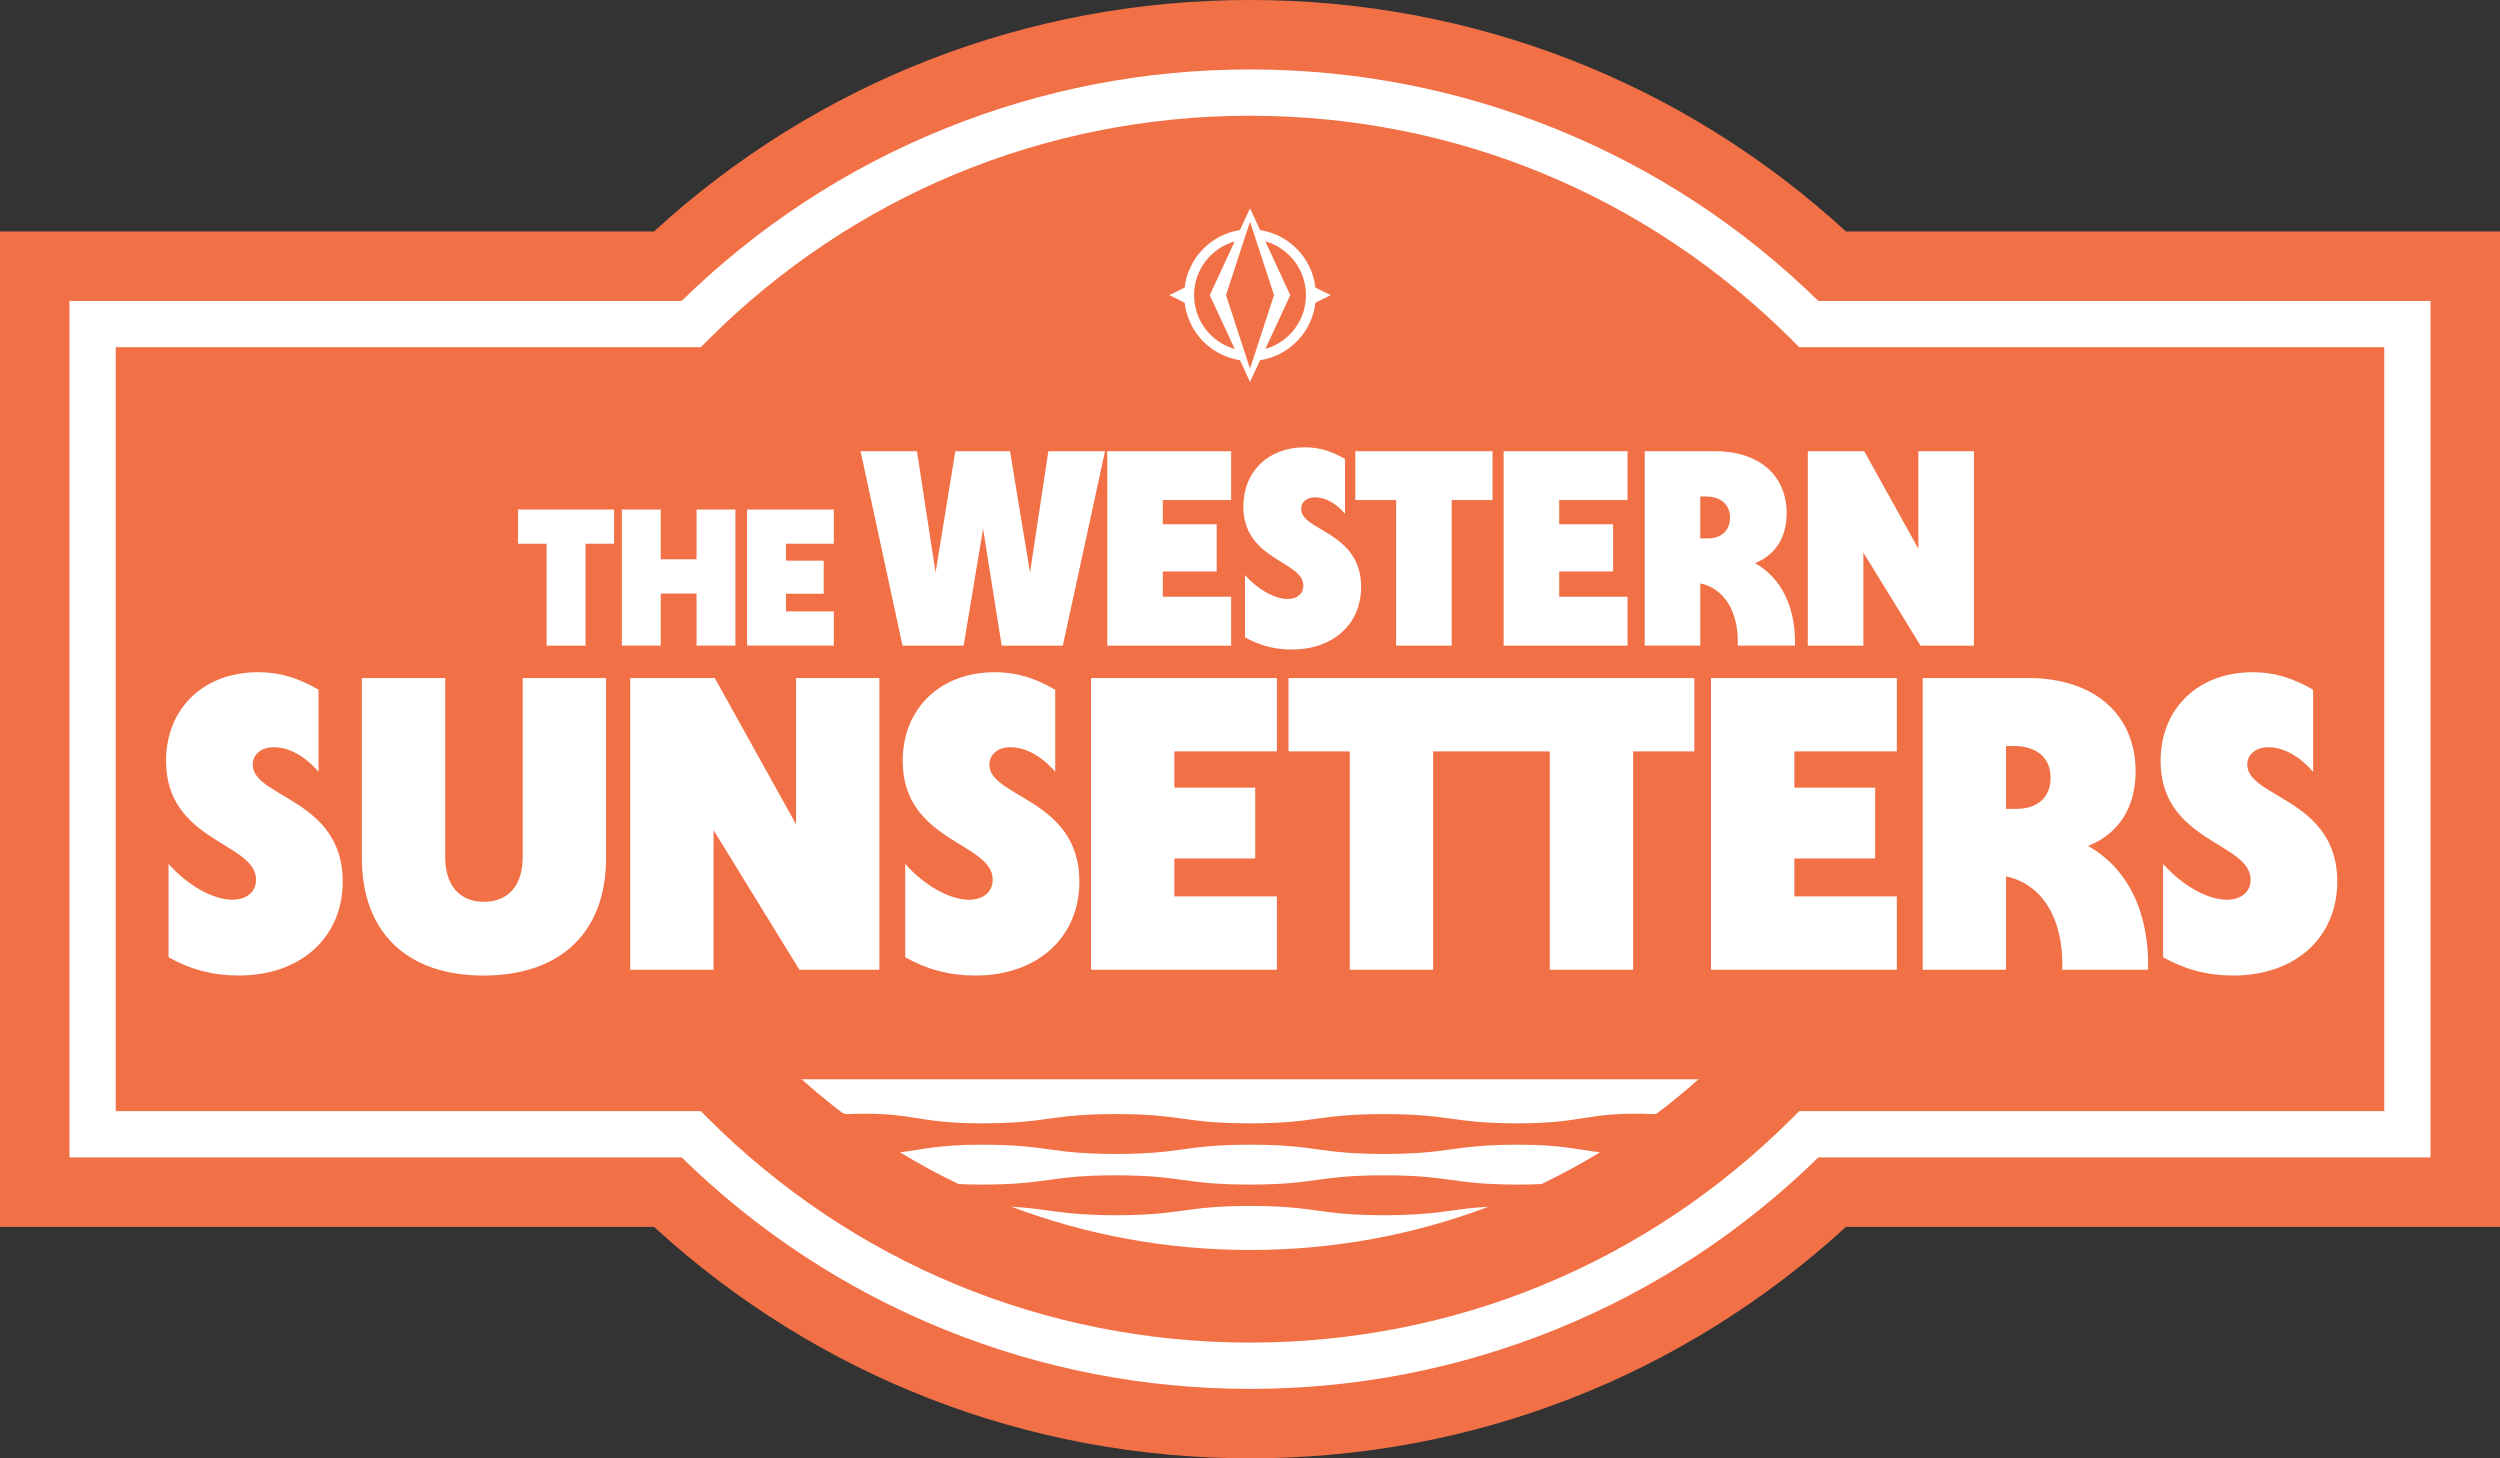 <?xml version="1.0" encoding="UTF-8"?>
<svg xmlns="http://www.w3.org/2000/svg" version="1.1" viewBox="0 0 1080 630">
  <rect x="0" y="0" width="1080" height="630" fill="#333333" stroke="none"/>
  <defs>
    <style>
      .cls-1 {
        fill: #f27046;
      }

      .cls-2 {
        fill: #fff;
      }
    </style>
  </defs>
  <!-- Generator: Adobe Illustrator 28.7.1, SVG Export Plug-In . SVG Version: 1.2.0 Build 142)  -->
  <g>
    <g id="Layer_1">
      <path class="cls-2" d="M540,615c-91.93,0-179.76-34.11-247.33-96.06l-4.3-3.94H15V115h273.36l4.3-3.94C360.24,49.11,448.07,15,540,15s179.76,34.11,247.33,96.06l4.3,3.94h273.36v400h-273.36l-4.3,3.94c-67.57,61.94-155.41,96.06-247.33,96.06Z"/>
      <g>
        <polygon class="cls-1" points="540.01 159.26 550.38 127.5 540.01 95.74 529.64 127.5 540.01 159.26"/>
        <path class="cls-1" d="M533.39,150.74l-10.77-23.23,10.77-23.24c-10.13,2.88-17.55,12.19-17.55,23.24s7.42,20.36,17.54,23.24Z"/>
        <path class="cls-1" d="M885.86,335.94c0-8.46-5.94-13.68-15.84-13.68h-3.42v27.18h4.5c9.18,0,14.76-5.04,14.76-13.5Z"/>
        <path class="cls-1" d="M747.36,223.6c0-5.64-3.96-9.12-10.56-9.12h-2.28v18.12h3c6.12,0,9.84-3.36,9.84-9Z"/>
        <path class="cls-1" d="M797.47,100C726.99,35.39,636.21,0,540,0s-186.99,35.39-257.47,100H0v430h282.53c70.48,64.61,161.25,100,257.47,100s186.99-35.39,257.47-100h282.53V100h-282.53ZM1050,500h-264.47c-32.88,32.13-70.97,57.1-113.29,74.27-42.11,17.08-86.6,25.73-132.23,25.73s-90.13-8.66-132.23-25.73c-42.32-17.16-80.42-42.14-113.29-74.27H30V130h264.47c32.88-32.13,70.97-57.1,113.29-74.27,42.11-17.08,86.6-25.73,132.23-25.73s90.13,8.66,132.24,25.73c42.32,17.16,80.42,42.14,113.29,74.27h264.47v370Z"/>
        <path class="cls-1" d="M774.35,147.07c-62.6-62.6-145.82-97.07-234.35-97.07s-171.75,34.47-234.35,97.07l-2.93,2.93H50v330h252.72l2.93,2.93c62.6,62.6,145.82,97.07,234.35,97.07s171.75-34.47,234.35-97.07l2.93-2.93h252.72V150h-252.72l-2.93-2.93ZM649.57,194.92h53.52v21.12h-29.52v10.44h23.28v20.4h-23.28v10.92h29.52v21.12h-53.52v-84ZM731.96,292.92v31.68h-26.46v94.32h-36v-94.32h-50.4v94.32h-36v-94.32h-26.46v-31.68h175.31ZM585.49,194.92h59.28v21.12h-17.64v62.88h-24v-62.88h-17.64v-21.12ZM588.01,253.48c0,16.32-12.24,27.12-30,27.12-7.44,0-14.04-1.8-20.16-5.28v-26.88c5.4,6.12,12.72,10.32,18.36,10.32,4.2,0,6.84-2.28,6.84-5.76,0-10.8-25.92-10.8-25.92-34.2,0-15.12,10.8-25.56,26.52-25.56,6.12,0,11.4,1.56,17.4,5.04v23.64c-3.96-4.56-8.52-7.08-12.96-7.08-3.48,0-6,2.04-6,5.04,0,9.48,25.92,9.84,25.92,33.6ZM542.25,340.26v30.6h-34.92v16.38h44.28v31.68h-80.28v-126h80.28v31.68h-44.28v15.66h34.92ZM511.77,124.22c1.46-12.72,11.31-22.89,23.88-24.82l4.36-9.4,4.36,9.4c12.58,1.93,22.43,12.11,23.89,24.83l6.61,3.27-6.61,3.27c-1.46,12.73-11.31,22.9-23.89,24.83l-4.36,9.4-4.36-9.4c-12.57-1.93-22.42-12.1-23.88-24.82l-6.62-3.28,6.62-3.28ZM478.33,194.92h53.52v21.12h-29.52v10.44h23.28v20.4h-23.28v10.92h29.52v21.12h-53.52v-84ZM396.13,194.92l8.04,52.44,8.52-52.44h23.64l8.64,52.44,7.92-52.44h24.48l-18.24,84h-26.4l-8.04-50.52-8.4,50.52h-26.4l-18.12-84h24.36ZM389.97,328.74c0-22.68,16.2-38.34,39.78-38.34,9.18,0,17.1,2.34,26.1,7.56v35.46c-5.94-6.84-12.78-10.62-19.44-10.62-5.22,0-9,3.06-9,7.56,0,14.22,38.88,14.76,38.88,50.4,0,24.48-18.36,40.68-45,40.68-11.16,0-21.06-2.7-30.24-7.92v-40.32c8.1,9.18,19.08,15.48,27.54,15.48,6.3,0,10.26-3.42,10.26-8.64,0-16.2-38.88-16.2-38.88-51.3ZM322.74,220.11h37.46v14.78h-20.66v7.31h16.3v14.28h-16.3v7.64h20.66v14.78h-37.46v-58.8ZM103.05,421.43c-11.16,0-21.06-2.7-30.24-7.92v-40.32c8.1,9.18,19.08,15.48,27.54,15.48,6.3,0,10.26-3.42,10.26-8.64,0-16.2-38.88-16.2-38.88-51.3,0-22.68,16.2-38.34,39.78-38.34,9.18,0,17.1,2.34,26.1,7.56v35.46c-5.94-6.84-12.78-10.62-19.44-10.62-5.22,0-9,3.06-9,7.56,0,14.22,38.88,14.76,38.88,50.4,0,24.48-18.36,40.68-45,40.68ZM261.81,370.68c0,32.22-19.8,50.76-52.92,50.76s-52.56-18.72-52.56-50.76v-77.76h36v77.4c0,12.24,6.3,19.26,16.74,19.26s16.74-7.02,16.74-19.26v-77.4h36v77.76ZM265.29,234.9h-12.35v44.02h-16.8v-44.02h-12.35v-14.78h41.5v14.78ZM268.65,220.11h16.8v21.5h15.46v-21.5h16.8v58.8h-16.8v-22.51h-15.46v22.51h-16.8v-58.8ZM308.25,358.62v60.3h-36v-126h36.54l35.1,63.18v-63.18h36v126h-34.56l-37.08-60.3ZM540,540c-35.79,0-70.58-6.43-103.09-18.71,17.05.95,21.24,3.68,45.19,3.68,28.99,0,28.99-4,57.98-4s28.97,4,57.93,4c23.88,0,28.1-2.71,45.04-3.67-32.5,12.28-67.28,18.7-103.07,18.7ZM665.93,511.5c-2.93.15-6.22.24-10.02.24-29.01,0-29.01-4-58.02-4s-28.99,4-57.98,4-28.97-4-57.93-4-28.98,4-57.97,4c-3.76,0-7.03-.09-9.94-.24-8.62-4.14-17.06-8.7-25.26-13.7,10-1.22,16.73-3.29,35.27-3.29,29.01,0,29.01,4,58.02,4s28.99-4,57.98-4,28.97,4,57.93,4,28.98-4,57.97-4c18.49,0,25.22,2.08,35.19,3.3-8.2,5-16.63,9.56-25.24,13.7ZM716,480.85c-.56.43-1.28.47-1.98.43,0,0,0,0-.01,0-29-1.09-29.07,4-58.08,4s-29.01-4-58.02-4-28.99,4-57.98,4-28.97-4-57.93-4-28.98,4-57.97,4-29.05-5.11-58.01-4h-.01c-.73.04-1.81-.29-2.39-.74-5.93-4.53-11.71-9.29-17.32-14.3h387.45c-5.74,5.12-11.66,9.99-17.73,14.61ZM734.52,278.91h-24v-84h30.48c18.84,0,30.84,10.44,30.84,26.88,0,10.44-4.92,18-13.68,21.48,11.28,6.36,17.64,18.84,17.28,35.64h-24.72c.48-14.76-5.88-24.72-16.2-26.88v26.88ZM819.44,324.6h-44.28v15.66h34.92v30.6h-34.92v16.38h44.28v31.68h-80.28v-126h80.28v31.68ZM973.16,290.4c9.18,0,17.1,2.34,26.1,7.56v35.46c-5.94-6.84-12.78-10.62-19.44-10.62-5.22,0-9,3.06-9,7.56,0,14.22,38.88,14.76,38.88,50.4,0,24.48-18.36,40.68-45,40.68-11.16,0-21.06-2.7-30.24-7.92v-40.32c8.1,9.18,19.08,15.48,27.54,15.48,6.3,0,10.26-3.42,10.26-8.64,0-16.2-38.88-16.2-38.88-51.3,0-22.68,16.2-38.34,39.78-38.34ZM922.58,333.24c0,15.66-7.38,27-20.52,32.22,16.92,9.54,26.46,28.26,25.92,53.46h-37.08c.72-22.14-8.82-37.08-24.3-40.32v40.32h-36v-126h45.72c28.26,0,46.26,15.66,46.26,40.32ZM780.97,194.92h24.36l23.4,42.12v-42.12h24v84h-23.04l-24.72-40.2v40.2h-24v-84Z"/>
        <path class="cls-1" d="M546.62,150.74c10.13-2.88,17.55-12.19,17.55-23.24s-7.42-20.36-17.55-23.24l10.78,23.24-10.77,23.24Z"/>
      </g>
    </g>
  </g>
</svg>
